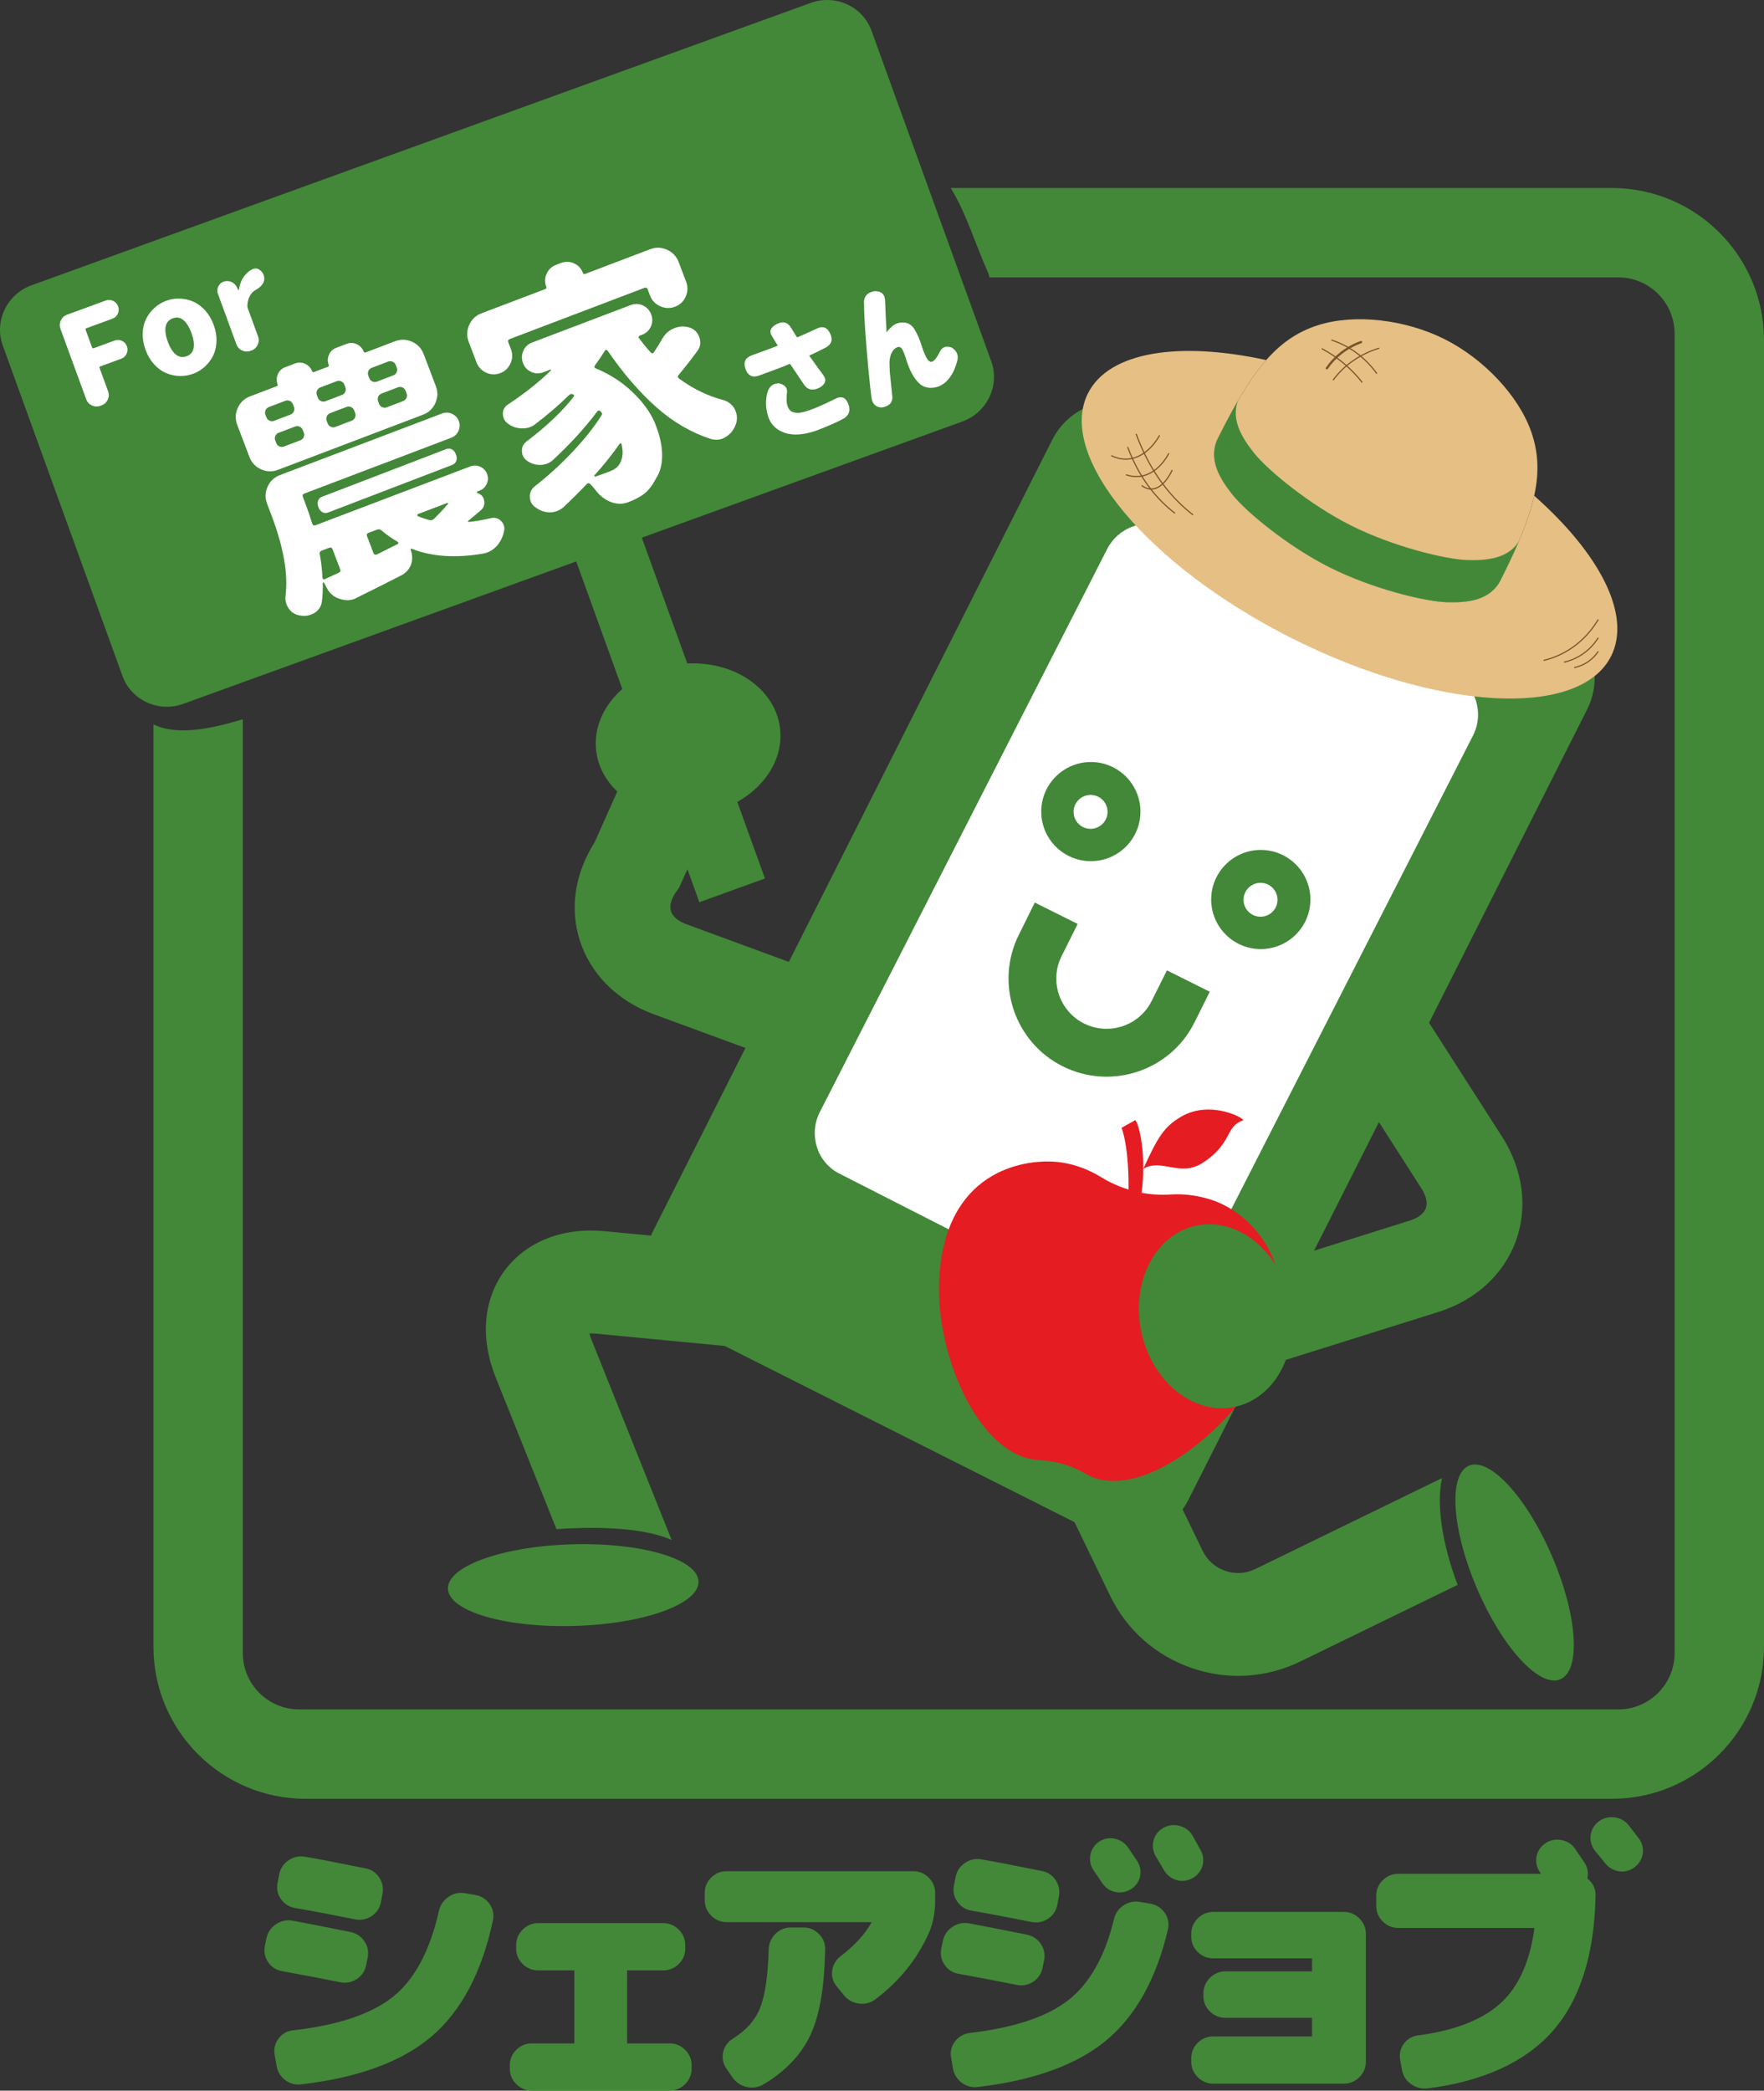 <?xml version="1.0" encoding="UTF-8"?>
<svg id="_レイヤー_2" data-name="レイヤー_2" xmlns="http://www.w3.org/2000/svg" width="387.066" height="458.677" xmlns:xlink="http://www.w3.org/1999/xlink" viewBox="0 0 387.066 458.677">
  <rect x="0" y="0" width="387.066" height="458.677" fill="#333333" stroke="none"/>
  <defs>
    <style>
      .cls-1, .cls-2, .cls-3, .cls-4, .cls-5, .cls-6 {
        fill: none;
      }

      .cls-7 {
        fill: #e5bf84;
      }

      .cls-2, .cls-3, .cls-5 {
        stroke-linecap: round;
      }

      .cls-2, .cls-3, .cls-5, .cls-6 {
        stroke: #755427;
      }

      .cls-2, .cls-3, .cls-6 {
        stroke-miterlimit: 10;
      }

      .cls-2, .cls-5, .cls-6 {
        stroke-width: .25px;
      }

      .cls-8 {
        clip-path: url(#clippath-17);
      }

      .cls-9 {
        clip-path: url(#clippath-19);
      }

      .cls-10 {
        clip-path: url(#clippath-11);
      }

      .cls-11 {
        clip-path: url(#clippath-16);
      }

      .cls-12 {
        clip-path: url(#clippath-18);
      }

      .cls-13 {
        clip-path: url(#clippath-10);
      }

      .cls-14 {
        clip-path: url(#clippath-15);
      }

      .cls-15 {
        clip-path: url(#clippath-13);
      }

      .cls-16 {
        clip-path: url(#clippath-14);
      }

      .cls-17 {
        clip-path: url(#clippath-12);
      }

      .cls-18 {
        clip-path: url(#clippath-20);
      }

      .cls-19 {
        clip-path: url(#clippath-21);
      }

      .cls-20 {
        clip-path: url(#clippath-22);
      }

      .cls-21 {
        clip-path: url(#clippath-23);
      }

      .cls-22 {
        clip-path: url(#clippath-24);
      }

      .cls-23 {
        clip-path: url(#clippath-25);
      }

      .cls-3 {
        stroke-width: .5px;
      }

      .cls-24 {
        clip-path: url(#clippath-1);
      }

      .cls-25 {
        clip-path: url(#clippath-3);
      }

      .cls-26 {
        clip-path: url(#clippath-4);
      }

      .cls-27 {
        clip-path: url(#clippath-2);
      }

      .cls-28 {
        clip-path: url(#clippath-7);
      }

      .cls-29 {
        clip-path: url(#clippath-6);
      }

      .cls-30 {
        clip-path: url(#clippath-9);
      }

      .cls-31 {
        clip-path: url(#clippath-8);
      }

      .cls-32 {
        clip-path: url(#clippath-5);
      }

      .cls-33 {
        fill: #fff;
      }

      .cls-4 {
        clip-rule: evenodd;
      }

      .cls-34 {
        fill: #e51c22;
      }

      .cls-5 {
        stroke-linejoin: round;
      }

      .cls-35 {
        fill: #428838;
      }

      .cls-36 {
        clip-path: url(#clippath);
      }
    </style>
    <clipPath id="clippath">
      <path class="cls-4" d="M316.422,324.276l-41.009,19.973c-2.064.991-4.39,1.132-6.575.384-2.185-.768-3.925-2.305-4.936-4.366l-13.151-27.169-20.312,9.825,13.15,27.169c3.621,7.5,9.974,13.12,17.864,15.849,7.89,2.729,16.367,2.224,23.853-1.415l34.535-16.819c-3.439-9.077-4.694-17.81-3.419-23.429Z"/>
    </clipPath>
    <clipPath id="clippath-1">
      <rect class="cls-1" x="3.078" y="-14.186" width="347.98" height="384.088"/>
    </clipPath>
    <clipPath id="clippath-2">
      <path class="cls-4" d="M291.417,228.78l20.474,31.94c1.052,1.637,1.396,3.194.971,4.366-.425,1.172-1.679,2.123-3.541,2.709l-39.249,12.331,6.312,20.033,39.249-12.331c8.133-2.547,14.324-8.228,16.994-15.586,2.67-7.338,1.558-15.687-3.035-22.863l-20.474-31.94-17.702,11.341Z"/>
    </clipPath>
    <clipPath id="clippath-3">
      <rect class="cls-1" x="3.078" y="-14.186" width="347.98" height="384.088"/>
    </clipPath>
    <clipPath id="clippath-4">
      <path class="cls-4" d="M130.455,184.832c-2.812,4.468-4.35,9.36-4.35,14.231,0,2.385.344,4.751,1.052,7.055,2.306,7.459,8.234,13.443,16.226,16.374l35.628,13.099,7.263-19.71-35.628-13.099c-1.841-.667-3.055-1.698-3.419-2.891-.364-1.193.061-2.729,1.194-4.306l.607-.849,9.569-21.347-19.179-8.571s-8.639,19.245-8.963,20.013Z"/>
    </clipPath>
    <clipPath id="clippath-5">
      <rect class="cls-1" x="3.078" y="-14.186" width="347.98" height="384.088"/>
    </clipPath>
    <clipPath id="clippath-6">
      <path class="cls-4" d="M171.141,159.604c1.214,9.117-6.838,17.688-17.965,19.164-11.127,1.476-21.122-4.73-22.335-13.847-1.214-9.117,6.838-17.708,17.965-19.164,11.127-1.476,21.122,4.73,22.335,13.847Z"/>
    </clipPath>
    <clipPath id="clippath-7">
      <rect class="cls-1" x="3.078" y="-14.186" width="347.98" height="384.088"/>
    </clipPath>
    <clipPath id="clippath-8">
      <path class="cls-4" d="M153.276,346.978c.142,4.953-12.058,9.319-27.231,9.744-15.174.445-27.596-3.234-27.757-8.167-.142-4.953,12.058-9.319,27.232-9.744,15.194-.445,27.616,3.214,27.757,8.167Z"/>
    </clipPath>
    <clipPath id="clippath-9">
      <rect class="cls-1" x="3.078" y="-14.186" width="347.98" height="384.088"/>
    </clipPath>
    <clipPath id="clippath-10">
      <path class="cls-4" d="M342.379,368.426c-4.552,1.941-12.746-6.954-18.289-19.912-5.543-12.938-6.333-25.006-1.78-26.947,4.552-1.941,12.746,6.974,18.269,19.912,5.564,12.938,6.353,25.006,1.801,26.947Z"/>
    </clipPath>
    <clipPath id="clippath-11">
      <rect class="cls-1" x="3.078" y="-14.186" width="347.98" height="384.088"/>
    </clipPath>
    <clipPath id="clippath-12">
      <path class="cls-4" d="M130.597,292.579l31.338,2.992,2.145-22.459-31.338-2.992c-9.226-.889-17.217,2.244-21.951,8.551-4.734,6.327-5.483,14.878-2.043,23.47l13.353,33.335c6.252-.425,18.188-.748,25.168,2.345l.081-.02-17.622-44.029c-.202-.485-.303-.869-.384-1.213.324-.02.708-.02,1.254.02Z"/>
    </clipPath>
    <clipPath id="clippath-13">
      <rect class="cls-1" x="3.078" y="-14.186" width="347.98" height="384.088"/>
    </clipPath>
    <clipPath id="clippath-14">
      <path class="cls-4" d="M260.766,329.047c-3.864,7.682-13.312,10.795-21,6.914l-89.463-45.06c-7.688-3.861-10.783-13.302-6.919-20.983l87.481-173.385c3.864-7.682,13.312-10.795,21-6.914l89.463,45.06c7.668,3.861,10.783,13.302,6.919,20.983l-87.481,173.385Z"/>
    </clipPath>
    <clipPath id="clippath-15">
      <rect class="cls-1" x="3.078" y="-14.186" width="347.98" height="384.088"/>
    </clipPath>
    <clipPath id="clippath-16">
      <path class="cls-4" d="M260.179,284.877c-2.529,4.953-8.558,6.994-13.393,4.508l-62.677-31.94c-4.835-2.466-6.737-8.531-4.208-13.483l63.021-123.474c2.529-4.953,8.558-6.994,13.393-4.508l62.677,31.94c4.835,2.466,6.737,8.531,4.208,13.484l-63.021,123.474Z"/>
    </clipPath>
    <clipPath id="clippath-17">
      <rect class="cls-1" x="3.078" y="-14.186" width="347.98" height="384.088"/>
    </clipPath>
    <clipPath id="clippath-18">
      <path class="cls-4" d="M223.56,205.088c-5.301,10.613-.971,23.571,9.65,28.867,10.622,5.296,23.59.991,28.891-9.643l3.358-6.732-9.408-4.69-3.358,6.732c-2.711,5.438-9.367,7.641-14.809,4.933-5.442-2.709-7.668-9.36-4.936-14.797l3.52-7.055-9.408-4.69-3.5,7.075Z"/>
    </clipPath>
    <clipPath id="clippath-19">
      <rect class="cls-1" x="3.078" y="-14.186" width="347.98" height="384.088"/>
    </clipPath>
    <clipPath id="clippath-20">
      <path class="cls-1" d="M239.3,181.84c-2.064,0-3.723-1.658-3.723-3.72s1.679-3.72,3.723-3.72c2.064,0,3.723,1.678,3.723,3.72s-1.679,3.72-3.723,3.72ZM239.361,167.184c-6.009,0-10.885,4.872-10.885,10.876s4.876,10.876,10.885,10.876,10.885-4.872,10.885-10.876c-.02-6.024-4.876-10.876-10.885-10.876Z"/>
    </clipPath>
    <clipPath id="clippath-21">
      <rect class="cls-1" x="3.078" y="-14.186" width="347.98" height="384.088"/>
    </clipPath>
    <clipPath id="clippath-22">
      <path class="cls-1" d="M276.587,201.125c-2.064,0-3.722-1.678-3.722-3.72,0-2.062,1.679-3.72,3.722-3.72,2.064,0,3.723,1.658,3.723,3.72.02,2.042-1.659,3.72-3.723,3.72ZM276.648,186.469c-6.009,0-10.885,4.872-10.885,10.876s4.876,10.876,10.885,10.876,10.885-4.872,10.885-10.876-4.876-10.876-10.885-10.876Z"/>
    </clipPath>
    <clipPath id="clippath-23">
      <rect class="cls-1" x="3.078" y="-14.186" width="347.98" height="384.088"/>
    </clipPath>
    <clipPath id="clippath-24">
      <path class="cls-4" d="M271.023,308.639c-8.987,1.955-18.188-5.369-20.569-16.338-2.381-10.969,2.987-21.438,11.974-23.393,8.987-1.955,18.208,5.367,20.569,16.338,2.381,10.969-2.987,21.438-11.974,23.393Z"/>
    </clipPath>
    <clipPath id="clippath-25">
      <rect class="cls-1" x="61.271" y="142.049" width="384.088" height="347.98" transform="translate(-24.999 21.776) rotate(-4.691)"/>
    </clipPath>
  </defs>
  <g id="_レイヤー_1-2" data-name="レイヤー_1">
    <g>
      <g class="cls-36">
        <g class="cls-24">
          <rect class="cls-35" x="218.44" y="301.094" width="113.401" height="78.582"/>
        </g>
      </g>
      <g class="cls-27">
        <g class="cls-25">
          <rect class="cls-35" x="258.073" y="205.436" width="87.982" height="106.726"/>
        </g>
      </g>
      <g class="cls-26">
        <g class="cls-32">
          <rect class="cls-35" x="114.106" y="152.816" width="84.167" height="94.779"/>
        </g>
      </g>
      <g class="cls-29">
        <g class="cls-28">
          <rect class="cls-35" x="118.719" y="133.536" width="64.542" height="57.451"/>
        </g>
      </g>
      <g class="cls-31">
        <g class="cls-30">
          <rect class="cls-35" x="86.287" y="326.771" width="78.99" height="41.989"/>
        </g>
      </g>
      <g class="cls-13">
        <g class="cls-10">
          <rect class="cls-35" x="307.354" y="309.299" width="49.98" height="71.395"/>
        </g>
      </g>
      <g class="cls-17">
        <g class="cls-15">
          <rect class="cls-35" x="94.615" y="257.968" width="81.464" height="91.855"/>
        </g>
      </g>
      <g class="cls-16">
        <g class="cls-14">
          <rect class="cls-35" x="129.72" y="75.945" width="232.186" height="273.69"/>
        </g>
      </g>
      <g class="cls-11">
        <g class="cls-8">
          <rect class="cls-33" x="166.781" y="102.916" width="169.538" height="199.531"/>
        </g>
      </g>
      <g class="cls-12">
        <g class="cls-9">
          <rect class="cls-35" x="209.298" y="186.01" width="68.161" height="62.213"/>
        </g>
      </g>
      <g class="cls-18">
        <g class="cls-19">
          <rect class="cls-35" x="216.477" y="155.181" width="45.768" height="45.757"/>
        </g>
      </g>
      <g class="cls-20">
        <g class="cls-21">
          <rect class="cls-35" x="253.764" y="174.467" width="45.768" height="45.757"/>
        </g>
      </g>
      <g>
        <path class="cls-34" d="M265.135,263.019c-3.164-.911-5.924-1.113-8.279-.954-2.138.145-4.279.007-6.372-.384,1.096-7.958-.443-14.86-1.362-15.945-1.926,1.082-1.095.616-3.021,1.697,1.016,2.725,1.618,8.074,1.522,13.542-2.116-.651-4.153-1.567-6.049-2.734-2.779-1.712-6.324-3.12-10.333-3.378-6.923-.445-23.752,2.144-25.14,25.422-.954,15.99,7.71,36.707,19.447,39.664.799.201,1.643.324,2.482.382,3.793.261,6.654,1.029,9.972,2.87,1.072.595,1.422.894,3.162,1.332,12.078,3.042,30.168-12.606,36.503-25.558,9.21-18.831-1.735-32.847-12.532-35.956Z"/>
        <path class="cls-34" d="M263.91,255.102c6.59-4.251,4.864-7.973,8.853-9.306.682-.229-7.088-4.696-13.704-.741-3.714,2.219-5.091,4.592-8.199,11.381,4.055-2.423,7.99,1.931,13.049-1.333Z"/>
      </g>
      <g class="cls-22">
        <g class="cls-23">
          <rect class="cls-35" x="238" y="256.502" width="57.451" height="64.542" transform="translate(-22.724 22.782) rotate(-4.691)"/>
        </g>
      </g>
      <g>
        <g>
          <path class="cls-35" d="M346.867,411.687c-.166.803-.605,1.447-1.32,1.934s-1.483.648-2.304.486c-.822-.162-1.495-.598-2.02-1.309-.437-.644-1.133-1.603-2.084-2.879-.487-.715-.659-1.481-.515-2.301.143-.818.571-1.472,1.287-1.959.714-.485,1.512-.652,2.391-.497s1.559.571,2.041,1.247c.242.358.595.877,1.058,1.555.462.679.79,1.162.985,1.447.486.716.646,1.474.482,2.276Z"/>
          <path class="cls-35" d="M343.841,415.666c-.294,0-.591-.029-.89-.088-1.198-.237-2.186-.873-2.937-1.89-.449-.659-1.118-1.583-2.08-2.874-.739-1.083-1-2.26-.79-3.457.212-1.212.876-2.229,1.921-2.939,1.033-.702,2.242-.956,3.495-.734,1.258.221,2.296.862,3.002,1.853l2.06,3.027c.711,1.048.957,2.23.713,3.423v.003c-.244,1.177-.917,2.17-1.946,2.87-.784.533-1.651.805-2.549.805ZM341.676,406.605c-.336,0-.63.096-.923.294-.378.257-.579.559-.652.977-.077.436.009.804.276,1.197.952,1.274,1.646,2.234,2.086,2.882.267.359.618.59,1.07.68.426.084.787.006,1.169-.254.393-.268.608-.575.695-.997.082-.403.003-.752-.254-1.131l-2.043-3.003c-.233-.327-.566-.524-1.06-.611-.127-.022-.248-.034-.364-.034Z"/>
        </g>
        <g>
          <g>
            <path class="cls-35" d="M62.149,430.978c-.89-.154-1.586-.609-2.088-1.363-.503-.754-.658-1.575-.464-2.465l.348-1.624c.193-.89.677-1.596,1.45-2.117.773-.522,1.604-.705,2.494-.551,3.364.618,7.617,1.449,12.76,2.493.889.194,1.585.667,2.088,1.422.502.754.657,1.575.464,2.465l-.348,1.682c-.194.89-.677,1.576-1.45,2.06s-1.604.629-2.494.435c-4.021-.812-8.274-1.624-12.76-2.436ZM106.693,421.002c-2.358,11.098-6.699,19.324-13.021,24.679-6.322,5.356-15.573,8.729-27.753,10.121-.929.116-1.75-.106-2.466-.667s-1.15-1.305-1.305-2.232l-.406-2.378c-.154-.851.038-1.644.58-2.378.541-.734,1.256-1.141,2.146-1.219,10.285-1.16,17.902-3.76,22.852-7.801,4.949-4.04,8.43-10.546,10.44-19.517.192-.89.676-1.614,1.45-2.176.772-.56,1.604-.763,2.493-.608l2.379.406c.889.154,1.595.608,2.116,1.362.522.754.687,1.558.493,2.407ZM79.897,411.374c.889.155,1.585.619,2.088,1.392.502.774.657,1.605.464,2.494l-.348,1.798c-.155.891-.629,1.586-1.421,2.089-.793.503-1.634.657-2.523.464-5.182-1.044-9.59-1.875-13.224-2.494-.851-.154-1.537-.6-2.059-1.334-.522-.734-.688-1.546-.493-2.437l.348-1.798c.154-.889.618-1.604,1.392-2.146.773-.541,1.604-.734,2.494-.58,2.553.426,6.979,1.275,13.282,2.552Z"/>
            <path class="cls-35" d="M65.458,457.332c-1.066,0-2.072-.346-2.928-1.016-1.017-.796-1.643-1.862-1.859-3.167l-.405-2.372c-.225-1.238.069-2.46.852-3.521.793-1.077,1.908-1.707,3.223-1.822,9.91-1.119,17.335-3.632,22.034-7.469,4.66-3.804,8-10.089,9.925-18.683.27-1.246.955-2.28,2.034-3.062,1.093-.792,2.348-1.093,3.63-.872l2.375.406c1.282.223,2.352.91,3.097,1.987.756,1.091,1.007,2.33.725,3.583-2.419,11.373-6.966,19.953-13.516,25.501-6.522,5.526-16.129,9.047-28.552,10.467-.213.027-.424.04-.633.04ZM101.136,418.276c-.364,0-.695.12-1.044.373-.475.345-.75.751-.864,1.278-2.079,9.276-5.765,16.123-10.958,20.362-5.152,4.207-13.103,6.941-23.632,8.129-.5.044-.819.228-1.107.618-.296.401-.392.777-.312,1.221l.409,2.393c.094.563.332.976.751,1.304.403.316.823.426,1.355.36,11.839-1.353,20.908-4.642,26.969-9.777,6.033-5.11,10.247-13.133,12.523-23.846l.005-.021c.099-.437.018-.813-.264-1.22-.294-.426-.646-.653-1.14-.739l-2.375-.406c-.109-.019-.214-.028-.317-.028ZM75.65,434.995c-.351,0-.705-.039-1.061-.116-3.956-.799-8.237-1.616-12.702-2.424-1.286-.225-2.349-.919-3.074-2.009-.725-1.086-.96-2.337-.681-3.617l.346-1.618c.278-1.281.978-2.305,2.079-3.047,1.1-.743,2.307-1.007,3.589-.785,3.369.619,7.671,1.459,12.802,2.501,1.301.285,2.315.976,3.038,2.061.724,1.087.959,2.337.681,3.615l-.345,1.667c-.282,1.294-1.016,2.335-2.124,3.028-.789.493-1.656.744-2.549.744ZM63.292,424.304c-.365,0-.709.113-1.056.348-.452.305-.713.683-.824,1.192l-.347,1.62c-.109.498-.033.902.245,1.318.275.413.613.634,1.096.718l.011.002c4.487.812,8.79,1.633,12.79,2.441.531.114.957.042,1.402-.236.431-.269.671-.611.78-1.108l.344-1.665c.11-.507.034-.913-.244-1.33-.288-.433-.646-.676-1.16-.788-5.091-1.033-9.375-1.87-12.71-2.483-.111-.019-.22-.029-.327-.029ZM78.879,421.189c-.344,0-.692-.038-1.04-.113-5.108-1.029-9.542-1.865-13.157-2.481-1.244-.226-2.286-.896-3.03-1.944-.764-1.074-1.019-2.328-.735-3.625l.34-1.763c.216-1.246.911-2.323,2.003-3.089,1.091-.764,2.341-1.051,3.611-.83,2.569.429,7.049,1.289,13.306,2.556,1.283.23,2.343.938,3.065,2.047.717,1.106.949,2.361.673,3.631l-.341,1.764c-.222,1.273-.946,2.344-2.089,3.07-.812.515-1.698.777-2.606.777ZM66.03,410.271c-.368,0-.701.116-1.049.36-.448.314-.688.676-.773,1.173l-.353,1.826c-.111.509-.034.894.243,1.282.297.419.638.643,1.104.728,3.628.618,8.092,1.46,13.252,2.5.527.113.96.033,1.424-.26.434-.276.664-.609.747-1.08l.353-1.825c.115-.533.036-.952-.25-1.394-.274-.42-.609-.646-1.087-.73l-.04-.007c-6.232-1.262-10.684-2.118-13.231-2.542-.117-.02-.229-.03-.339-.03Z"/>
          </g>
          <g>
            <path class="cls-35" d="M116.674,457.177c-.891,0-1.663-.329-2.32-.985-.658-.657-.986-1.431-.986-2.32v-.812c0-.889.328-1.652.986-2.291.657-.638,1.43-.956,2.32-.956h10.382c.309,0,.464-.175.464-.522v-17.98c0-.348-.155-.521-.464-.521h-8.99c-.89,0-1.663-.319-2.32-.957s-.985-1.401-.985-2.291v-.812c0-.89.328-1.662.985-2.32.657-.657,1.431-.986,2.32-.986h27.492c.889,0,1.662.329,2.32.986.656.658.985,1.431.985,2.32v.812c0,.89-.329,1.653-.985,2.291-.658.638-1.432.957-2.32.957h-8.932c-.349,0-.522.174-.522.521v17.98c0,.348.174.522.522.522h10.323c.89,0,1.662.318,2.32.956.657.639.986,1.402.986,2.291v.812c0,.89-.329,1.663-.986,2.32-.658.656-1.431.985-2.32.985h-30.275Z"/>
            <path class="cls-35" d="M146.949,458.677h-30.275c-1.278,0-2.447-.492-3.38-1.424-.933-.932-1.426-2.101-1.426-3.382v-.812c0-1.288.499-2.452,1.442-3.368.943-.915,2.075-1.379,3.365-1.379h9.346v-16.024h-7.954c-1.271,0-2.434-.478-3.365-1.38-.943-.915-1.441-2.079-1.441-3.368v-.812c0-1.278.492-2.447,1.424-3.38.934-.933,2.103-1.426,3.382-1.426h27.492c1.278,0,2.447.493,3.38,1.425.933.936,1.425,2.105,1.425,3.382v.812c0,1.287-.498,2.451-1.44,3.367-.933.904-2.097,1.381-3.366,1.381h-7.954v16.024h9.346c1.288,0,2.42.464,3.364,1.379.944.917,1.442,2.082,1.442,3.368v.812c0,1.279-.493,2.448-1.426,3.381-.935.933-2.104,1.425-3.381,1.425ZM116.674,451.312c-.503,0-.896.164-1.276.533-.367.356-.531.73-.531,1.214v.812c0,.494.168.882.546,1.259.378.378.767.547,1.26.547h30.275c.492,0,.881-.169,1.261-.547.377-.377.545-.766.545-1.258v-.812c0-.483-.164-.858-.532-1.215-.379-.367-.773-.532-1.275-.532h-10.323c-1.172,0-2.022-.851-2.022-2.022v-17.98c0-1.171.851-2.021,2.022-2.021h8.932c.495,0,.9-.17,1.276-.534.366-.355.529-.73.529-1.214v-.812c0-.492-.169-.881-.547-1.261-.377-.376-.766-.545-1.258-.545h-27.492c-.493,0-.881.168-1.26.547-.377.378-.546.767-.546,1.26v.812c0,.484.164.859.53,1.214.38.369.774.534,1.276.534h8.99c1.138,0,1.964.85,1.964,2.021v17.98c0,1.172-.826,2.022-1.964,2.022h-10.382Z"/>
          </g>
          <g>
            <path class="cls-35" d="M159.439,420.204c-.89,0-1.663-.328-2.32-.986-.657-.657-.985-1.43-.985-2.319v-1.624c0-.89.328-1.653.985-2.291.657-.639,1.431-.957,2.32-.957h40.948c.889,0,1.662.318,2.32.957.656.638.985,1.401.985,2.291v1.624c0,2.436-.387,4.562-1.16,6.38-2.475,5.646-6.283,10.382-11.426,14.21-.773.542-1.624.734-2.552.58s-1.683-.6-2.262-1.334l-1.566-1.914c-.542-.657-.754-1.421-.638-2.291.115-.87.521-1.575,1.218-2.117,3.982-3.016,6.688-6.264,8.12-9.744.154-.309.058-.464-.29-.464h-33.698ZM173.476,424.379h2.842c.89,0,1.662.329,2.32.986.657.658.966,1.431.928,2.32-.155,7.966-1.18,13.997-3.074,18.096s-5.162,7.521-9.802,10.266c-.812.464-1.673.58-2.581.349-.909-.232-1.634-.735-2.175-1.509l-1.392-2.029c-.465-.734-.591-1.527-.378-2.378s.705-1.509,1.479-1.973c3.132-1.933,5.297-4.379,6.496-7.337,1.198-2.958,1.875-7.453,2.03-13.484.038-.89.377-1.662,1.015-2.32.638-.657,1.401-.986,2.291-.986Z"/>
            <path class="cls-35" d="M164.988,458.009c-.414,0-.832-.053-1.25-.16-1.263-.323-2.283-1.03-3.033-2.103l-1.4-2.041c-.711-1.122-.907-2.348-.596-3.59.308-1.23,1.056-2.232,2.164-2.895,2.822-1.742,4.805-3.971,5.877-6.614,1.125-2.776,1.771-7.137,1.921-12.959.055-1.288.538-2.398,1.437-3.326.916-.944,2.08-1.442,3.368-1.442h2.842c1.278,0,2.447.493,3.38,1.425.95.952,1.422,2.143,1.366,3.446-.16,8.217-1.21,14.333-3.211,18.661-2.016,4.36-5.515,8.037-10.4,10.927-.781.446-1.615.671-2.465.671ZM173.476,425.879c-.484,0-.858.164-1.214.531-.382.394-.57.82-.593,1.34-.161,6.246-.86,10.828-2.139,13.983-1.316,3.248-3.705,5.956-7.099,8.05-.45.27-.695.594-.812,1.061-.113.451-.054.825.19,1.211l1.361,1.983c.328.469.747.76,1.309.904.529.136.994.072,1.465-.198,4.332-2.563,7.429-5.795,9.184-9.593,1.798-3.889,2.786-9.775,2.937-17.496.021-.502-.13-.871-.49-1.231-.378-.377-.767-.546-1.259-.546h-2.842ZM189.17,439.62c-.282,0-.569-.024-.86-.073-1.304-.217-2.378-.851-3.193-1.885l-1.549-1.893c-.8-.97-1.135-2.161-.964-3.44.166-1.25.782-2.323,1.783-3.102,3.13-2.371,5.436-4.893,6.883-7.524h-31.83c-1.281,0-2.45-.493-3.382-1.426-.931-.932-1.424-2.1-1.424-3.379v-1.624c0-1.289.498-2.453,1.441-3.368.942-.916,2.075-1.38,3.365-1.38h40.948c1.289,0,2.421.464,3.365,1.38.943.917,1.441,2.081,1.441,3.368v1.624c0,2.627-.431,4.972-1.28,6.967-2.575,5.875-6.58,10.858-11.911,14.826-.887.623-1.832.929-2.833.929ZM194.798,421.279c-1.533,3.701-4.421,7.175-8.584,10.328-.372.29-.573.638-.637,1.118-.061.457.034.808.308,1.14l1.57,1.918c.365.462.788.711,1.347.805.537.089.997-.015,1.445-.329,4.873-3.628,8.556-8.207,10.913-13.583.684-1.607,1.034-3.556,1.034-5.778v-1.624c0-.484-.164-.858-.531-1.215-.379-.368-.773-.533-1.275-.533h-40.948c-.502,0-.896.165-1.275.533-.367.356-.531.731-.531,1.215v1.624c0,.493.168.881.546,1.259.378.378.766.547,1.26.547h33.698c.955,0,1.418.519,1.61.828.187.302.436.925.05,1.748Z"/>
          </g>
          <g>
            <path class="cls-35" d="M210.569,431.557c-.89-.153-1.586-.608-2.088-1.362-.503-.754-.658-1.575-.464-2.465l.348-1.624c.193-.89.677-1.596,1.45-2.117.773-.522,1.604-.705,2.494-.551,3.364.618,7.617,1.449,12.76,2.493.89.194,1.585.667,2.088,1.422.502.754.657,1.575.464,2.465l-.348,1.682c-.194.89-.677,1.576-1.45,2.059-.773.484-1.604.629-2.494.436-4.021-.812-8.274-1.624-12.76-2.437ZM252.214,419.146c.889.154,1.595.608,2.116,1.362.522.754.687,1.558.493,2.407-2.475,10.595-6.844,18.473-13.107,23.635-6.265,5.162-15.37,8.439-27.318,9.831-.928.116-1.76-.106-2.494-.667s-1.18-1.305-1.334-2.232l-.406-2.378c-.154-.851.049-1.634.609-2.35.561-.715,1.285-1.131,2.175-1.247,10.054-1.16,17.545-3.683,22.476-7.568,4.93-3.887,8.419-10.063,10.469-18.531.193-.89.676-1.595,1.45-2.117.772-.522,1.604-.705,2.494-.551l2.378.406ZM228.317,411.954c.89.155,1.585.619,2.088,1.392.502.774.657,1.605.464,2.494l-.348,1.798c-.155.891-.629,1.586-1.421,2.088-.793.504-1.634.658-2.523.465-5.182-1.044-9.59-1.875-13.224-2.494-.851-.154-1.537-.6-2.059-1.334-.522-.734-.688-1.546-.493-2.437l.348-1.798c.154-.889.618-1.604,1.393-2.146.772-.541,1.604-.734,2.493-.58,2.553.426,6.979,1.275,13.282,2.552ZM247.316,413.231c-.692.426-1.447.558-2.261.394-.816-.163-1.456-.588-1.92-1.276-.231-.325-.555-.804-.976-1.439-.42-.634-.746-1.115-.975-1.439-.465-.688-.616-1.439-.453-2.255.163-.815.588-1.455,1.276-1.92.726-.469,1.499-.612,2.316-.431.817.183,1.48.635,1.988,1.357.229.325.555.805.975,1.439.421.635.745,1.114.976,1.439.468.727.61,1.489.427,2.286-.185.799-.642,1.413-1.373,1.844ZM262.407,408.955c-.239.784-.737,1.385-1.494,1.803s-1.537.508-2.34.27c-.803-.238-1.434-.734-1.89-1.49-.376-.681-.98-1.701-1.809-3.06-.419-.757-.519-1.536-.299-2.338.218-.802.705-1.413,1.463-1.831.756-.417,1.565-.509,2.426-.274s1.499.712,1.917,1.43c.208.378.511.928.909,1.647.397.719.679,1.23.847,1.532.417.758.507,1.527.269,2.311Z"/>
            <path class="cls-35" d="M213.935,457.911c-1.064,0-2.073-.341-2.942-1.004-1.045-.798-1.686-1.867-1.903-3.179l-.405-2.372c-.228-1.253.085-2.478.907-3.527.799-1.018,1.892-1.644,3.162-1.81,9.749-1.125,17.056-3.566,21.742-7.259,4.636-3.655,7.98-9.612,9.939-17.706.27-1.241.968-2.265,2.069-3.008,1.098-.743,2.306-1.008,3.589-.785l2.379.406c1.278.222,2.347.909,3.093,1.987.758,1.094,1.008,2.337.722,3.594-2.541,10.881-7.122,19.107-13.616,24.459-6.462,5.325-15.917,8.744-28.099,10.163-.213.027-.426.04-.636.04ZM249.238,420.188c-.371,0-.712.113-1.056.346-.453.305-.714.684-.825,1.193-2.129,8.797-5.829,15.31-11.006,19.391-5.129,4.042-12.945,6.694-23.232,7.881-.479.062-.846.274-1.167.683-.297.38-.392.726-.313,1.156l.409,2.393c.092.556.335.964.766,1.292.418.32.862.435,1.397.371,11.613-1.353,20.542-4.548,26.551-9.5,5.975-4.924,10.214-12.601,12.601-22.818.097-.429.016-.805-.266-1.211-.294-.425-.645-.653-1.138-.739l-2.375-.406c-.118-.021-.233-.031-.345-.031ZM224.088,435.578c-.353,0-.712-.04-1.077-.119-3.942-.796-8.223-1.614-12.703-2.425-1.286-.223-2.349-.917-3.075-2.008-.725-1.086-.96-2.337-.681-3.617l.346-1.618c.278-1.281.978-2.305,2.079-3.047,1.1-.743,2.307-1.007,3.589-.785,3.369.619,7.671,1.459,12.802,2.501,1.3.284,2.315.976,3.038,2.061.724,1.087.959,2.337.681,3.615l-.345,1.667c-.283,1.295-1.016,2.336-2.125,3.028-.794.497-1.642.747-2.529.747ZM211.712,424.884c-.365,0-.709.113-1.056.348-.452.305-.713.683-.824,1.192l-.347,1.62c-.109.498-.033.902.245,1.318.274.413.612.633,1.095.717l.013.002c4.502.815,8.805,1.637,12.789,2.442.532.115.958.041,1.401-.237.433-.27.673-.61.781-1.107l.344-1.665c.11-.507.034-.913-.244-1.33-.288-.433-.646-.676-1.16-.788-5.091-1.033-9.375-1.87-12.71-2.483-.111-.019-.22-.029-.327-.029ZM227.298,421.769c-.344,0-.691-.038-1.04-.113-5.108-1.029-9.542-1.865-13.157-2.481-1.244-.226-2.286-.896-3.03-1.944-.764-1.074-1.019-2.328-.735-3.625l.34-1.763c.216-1.246.911-2.324,2.005-3.09,1.088-.763,2.338-1.052,3.609-.829,2.569.429,7.049,1.289,13.305,2.556,1.283.229,2.343.937,3.065,2.047.717,1.106.949,2.361.673,3.631l-.341,1.764c-.222,1.274-.946,2.345-2.09,3.07-.81.515-1.696.777-2.605.777ZM214.45,410.851c-.368,0-.7.116-1.047.359-.45.315-.689.677-.775,1.174l-.353,1.826c-.111.509-.034.894.243,1.282.297.419.638.643,1.104.728,3.628.618,8.092,1.46,13.252,2.5.527.112.96.032,1.422-.261.436-.276.666-.608.748-1.08l.353-1.825c.115-.533.036-.952-.25-1.394-.274-.42-.609-.646-1.087-.73l-.04-.007c-6.232-1.262-10.684-2.118-13.231-2.542-.117-.02-.229-.03-.339-.03ZM245.71,415.192c-.314,0-.632-.032-.951-.096-1.193-.238-2.186-.898-2.867-1.908-.216-.303-.549-.796-.982-1.448-.409-.619-.726-1.086-.949-1.402-.705-1.043-.94-2.215-.699-3.417.239-1.194.898-2.187,1.907-2.868,1.082-.701,2.277-.921,3.48-.653,1.193.267,2.164.926,2.89,1.958.233.33.568.824.999,1.474.409.617.724,1.083.948,1.398.722,1.117.938,2.305.666,3.492-.276,1.19-.988,2.155-2.06,2.792-.732.448-1.542.677-2.381.677ZM243.65,406.289c-.284,0-.55.087-.829.267-.335.227-.534.526-.62.955-.084.42-.015.766.225,1.121.217.306.552.8.983,1.451.408.615.722,1.081.947,1.397.264.391.563.589.991.674.447.091.811.028,1.182-.2l.024-.015c.38-.224.581-.49.674-.89.092-.399.022-.75-.226-1.136-.2-.278-.533-.771-.965-1.423-.409-.617-.726-1.085-.95-1.401-.293-.417-.64-.658-1.091-.759-.119-.026-.233-.04-.345-.04ZM259.433,412.656c-.427,0-.857-.062-1.285-.189-1.171-.347-2.096-1.072-2.749-2.154-.385-.697-.966-1.679-1.805-3.053-.636-1.145-.787-2.342-.466-3.515.323-1.188,1.079-2.139,2.185-2.75,1.091-.602,2.318-.743,3.546-.407,1.232.336,2.206,1.071,2.818,2.123l1.771,3.205c.611,1.11.747,2.31.393,3.475v.002c-.352,1.15-1.113,2.077-2.204,2.679-.703.389-1.45.585-2.206.585ZM257.554,403.407c-.274,0-.529.071-.791.215-.401.221-.629.502-.741.912-.117.427-.066.802.164,1.217.83,1.358,1.433,2.377,1.811,3.062.232.383.56.646,1.002.776.418.124.785.079,1.188-.145.417-.23.658-.516.784-.928.119-.394.073-.748-.148-1.15l-1.756-3.18c-.202-.347-.515-.574-.998-.706-.182-.049-.352-.075-.515-.075Z"/>
          </g>
          <g>
            <path class="cls-35" d="M266.195,455.641c-.89,0-1.663-.328-2.319-.985-.658-.657-.986-1.431-.986-2.32v-.812c0-.89.328-1.653.986-2.291.656-.639,1.43-.957,2.319-.957h22.736c.309,0,.464-.175.464-.522v-6.032c0-.348-.155-.521-.464-.521h-20.068c-.89,0-1.663-.319-2.319-.957-.658-.638-.986-1.401-.986-2.291v-.638c0-.89.328-1.662.986-2.32.656-.657,1.43-.986,2.319-.986h20.068c.309,0,.464-.154.464-.464v-4.872c0-.348-.155-.521-.464-.521h-22.736c-.89,0-1.663-.319-2.319-.957-.658-.639-.986-1.401-.986-2.291v-.639c0-.889.328-1.662.986-2.319.656-.657,1.43-.986,2.319-.986h28.71c.89,0,1.662.329,2.32.986.657.657.986,1.431.986,2.319v28.072c0,.89-.329,1.663-.986,2.32-.658.657-1.431.985-2.32.985h-28.71Z"/>
            <path class="cls-35" d="M294.905,457.141h-28.71c-1.281,0-2.45-.493-3.381-1.425-.932-.931-1.425-2.1-1.425-3.38v-.812c0-1.289.499-2.454,1.442-3.368.927-.902,2.091-1.38,3.363-1.38h21.7v-4.076h-19.032c-1.271,0-2.435-.478-3.365-1.381-.942-.913-1.441-2.078-1.441-3.367v-.638c0-1.279.493-2.448,1.426-3.381.931-.933,2.1-1.426,3.38-1.426h19.032v-2.857h-21.7c-1.271,0-2.435-.478-3.365-1.381-.942-.915-1.441-2.079-1.441-3.367v-.639c0-1.28.493-2.449,1.426-3.381.931-.932,2.1-1.425,3.379-1.425h28.71c1.278,0,2.447.493,3.38,1.425.933.934,1.426,2.103,1.426,3.381v28.072c0,1.279-.493,2.448-1.426,3.381-.934.933-2.103,1.425-3.381,1.425ZM266.195,449.776c-.502,0-.895.164-1.273.532-.369.357-.533.731-.533,1.216v.812c0,.494.168.882.546,1.259.378.379.766.547,1.259.547h28.71c.493,0,.882-.168,1.26-.547.378-.377.546-.766.546-1.259v-28.072c0-.492-.168-.88-.547-1.259-.379-.378-.768-.547-1.26-.547h-28.71c-.493,0-.881.168-1.258.546-.379.378-.548.767-.548,1.259v.639c0,.484.164.858.531,1.214.375.364.78.534,1.275.534h22.736c1.138,0,1.964.85,1.964,2.021v4.872c0,1.138-.826,1.964-1.964,1.964h-20.068c-.493,0-.881.168-1.258.546-.379.379-.548.768-.548,1.26v.638c0,.484.164.858.53,1.214.375.365.78.534,1.275.534h20.068c1.138,0,1.964.85,1.964,2.021v6.032c0,1.172-.826,2.022-1.964,2.022h-22.736Z"/>
          </g>
          <g>
            <path class="cls-35" d="M306.787,421.48c-.89,0-1.662-.328-2.319-.986-.658-.657-.986-1.43-.986-2.32v-2.319c0-.89.328-1.653.986-2.291.657-.639,1.43-.957,2.319-.957h38.57c.889,0,1.662.318,2.32.957.657.638.966,1.401.928,2.291-.232,12.605-3.239,22.185-9.019,28.738-5.781,6.555-14.607,10.585-26.478,12.094-.928.115-1.789-.098-2.581-.639-.793-.542-1.267-1.275-1.421-2.204l-.406-2.204c-.154-.85.02-1.633.522-2.349.502-.715,1.198-1.131,2.088-1.247,8.622-1.121,15.061-3.712,19.314-7.771,4.253-4.061,6.823-10.17,7.714-18.328,0-.31-.137-.464-.406-.464h-31.146Z"/>
            <path class="cls-35" d="M312.62,458.217c-1.047,0-2.032-.312-2.938-.931-1.125-.769-1.834-1.874-2.054-3.197l-.402-2.178c-.226-1.242.041-2.445.77-3.483.741-1.055,1.82-1.702,3.121-1.872,8.26-1.074,14.475-3.553,18.473-7.369,3.762-3.592,6.152-9.041,7.113-16.207h-29.916c-1.28,0-2.449-.493-3.381-1.426-.932-.93-1.425-2.1-1.425-3.38v-2.319c0-1.289.499-2.454,1.442-3.368.942-.915,2.074-1.38,3.363-1.38h38.57c1.289,0,2.421.464,3.365,1.38.96.932,1.438,2.119,1.382,3.432-.237,12.875-3.397,22.868-9.392,29.667-6.001,6.805-15.225,11.041-27.414,12.589-.229.029-.455.043-.678.043ZM306.787,414.106c-.502,0-.895.165-1.274.533-.368.357-.532.731-.532,1.215v2.319c0,.494.168.882.546,1.259.378.379.767.548,1.259.548h31.146c1.104,0,1.906.826,1.906,1.964l-.009.163c-.926,8.482-3.675,14.959-8.169,19.25-4.47,4.266-11.252,7.016-20.157,8.174-.47.062-.795.253-1.054.622-.272.388-.357.764-.274,1.219l.405,2.2c.092.551.335.925.792,1.238.491.335.987.46,1.55.388,11.439-1.454,20.033-5.356,25.538-11.597,5.511-6.25,8.419-15.594,8.644-27.774.021-.501-.121-.845-.473-1.187-.38-.369-.774-.534-1.276-.534h-38.57Z"/>
          </g>
          <g>
            <path class="cls-35" d="M358.983,406.435c-.117.811-.517,1.481-1.201,2.01s-1.442.737-2.271.624c-.83-.112-1.529-.506-2.095-1.184-.476-.616-1.228-1.532-2.255-2.748-.53-.684-.747-1.439-.653-2.265.093-.826.481-1.504,1.167-2.033.683-.528,1.469-.742,2.356-.641s1.59.475,2.113,1.121c.263.342.647.839,1.15,1.489.502.65.859,1.112,1.071,1.385.528.685.734,1.432.619,2.243Z"/>
            <path class="cls-35" d="M355.934,410.597c-.206,0-.414-.014-.624-.042-1.21-.164-2.234-.738-3.045-1.708-.49-.633-1.214-1.515-2.25-2.742-.804-1.036-1.134-2.196-.997-3.403.138-1.224.74-2.279,1.741-3.051.986-.761,2.18-1.088,3.442-.944,1.269.145,2.343.722,3.109,1.667l2.239,2.897c.773,1.003,1.09,2.168.918,3.374v.003c-.171,1.189-.783,2.221-1.768,2.982-.825.638-1.771.966-2.766.966ZM353.608,401.672c-.384,0-.705.113-1.016.353-.363.28-.545.592-.593,1.015-.05.44.057.803.348,1.179,1.024,1.211,1.775,2.127,2.256,2.75.288.343.652.552,1.109.614.432.056.787-.042,1.152-.324.377-.292.572-.611.633-1.037.058-.407-.042-.75-.322-1.113l-2.221-2.875c-.252-.311-.597-.488-1.095-.545-.087-.01-.171-.015-.252-.015Z"/>
          </g>
        </g>
      </g>
      <path class="cls-35" d="M353.678,41.249h-145.059c3.495,5.741,5.415,12.398,8.164,18.509.168.372.273.74.335,1.101h137.971c6.83,0,12.366,5.536,12.366,12.366v289.444c0,6.83-5.536,12.366-12.366,12.366H65.646c-6.83,0-12.366-5.536-12.366-12.366v-204.87c-6.324,1.909-14.194,3.78-19.61,1.126v202.333c0,18.44,14.949,33.388,33.388,33.388h286.62c18.44,0,33.388-14.949,33.388-33.388V74.637c0-18.44-14.948-33.388-33.388-33.388Z"/>
      <rect class="cls-35" x="136.104" y="98.869" width="15.308" height="99.426" transform="translate(-41.942 57.705) rotate(-19.869)"/>
      <path class="cls-35" d="M217.51,79.281c1.919,5.299-.926,11.235-6.324,13.189l-170.99,61.954c-5.398,1.954-11.386-.779-13.307-6.081L.599,75.777c-1.919-5.299.925-11.236,6.322-13.191L177.913.631c5.398-1.954,11.384.781,13.305,6.081l26.292,72.569Z"/>
      <g>
        <path class="cls-33" d="M22.032,89.033c-.629.23-1.249.205-1.858-.078-.609-.284-1.029-.74-1.259-1.37l-5.646-15.427c-.23-.63-.204-1.248.079-1.858.283-.609.739-1.029,1.369-1.259l8.5-3.111c.542-.198,1.078-.17,1.606.082.528.252.893.649,1.091,1.191.199.543.177,1.082-.063,1.616-.241.535-.633.9-1.175,1.099l-5.719,2.093c-.175.064-.23.184-.166.359l1.411,3.855c.064.176.183.231.358.167l4.564-1.671c.56-.205,1.103-.185,1.628.059.525.244.89.642,1.091,1.192.202.552.182,1.094-.059,1.628-.241.535-.641.904-1.201,1.108l-4.564,1.671c-.175.064-.23.184-.167.358l1.863,5.09c.23.63.204,1.249-.079,1.859-.283.608-.739,1.028-1.369,1.258l-.236.086Z"/>
        <path class="cls-33" d="M42.368,82.009c-.979.358-1.987.518-3.022.48-1.036-.038-2.024-.261-2.967-.67-.943-.409-1.807-1.049-2.592-1.922-.786-.872-1.402-1.921-1.851-3.146-.448-1.224-.655-2.428-.622-3.609.033-1.183.278-2.233.734-3.155.456-.921,1.068-1.729,1.834-2.426.766-.697,1.639-1.226,2.619-1.584.962-.352,1.956-.507,2.982-.466,1.027.041,2.011.265,2.954.674.942.409,1.809,1.054,2.598,1.936.788.881,1.407,1.935,1.854,3.158.448,1.225.654,2.424.617,3.597-.036,1.174-.283,2.221-.739,3.142-.457.921-1.063,1.728-1.821,2.422-.758.693-1.617,1.217-2.579,1.569ZM40.957,78.152c.856-.313,1.367-.911,1.53-1.795.163-.882.004-1.979-.476-3.292-.479-1.312-1.069-2.256-1.766-2.834-.698-.577-1.475-.709-2.332-.396-.874.32-1.396.927-1.564,1.821-.168.895-.012,1.998.468,3.31.48,1.312,1.072,2.251,1.774,2.816.703.567,1.491.689,2.366.369Z"/>
        <path class="cls-33" d="M54.985,76.975c-.63.23-1.249.204-1.858-.078-.609-.284-1.029-.74-1.26-1.37l-4.042-11.046c-.198-.541-.18-1.073.055-1.596.236-.522.625-.883,1.167-1.082.56-.205,1.113-.195,1.662.031s.957.598,1.226,1.114l.329.654c.013.034.04.044.084.028.043-.016.068-.044.073-.085.168-1.113.526-2.057,1.075-2.833.549-.776,1.198-1.331,1.949-1.667.035-.013.07-.025.105-.039.524-.192,1.022-.104,1.492.258.379.278.646.626.799,1.046.058.157.101.33.13.518.081.545-.054,1.061-.401,1.545-.349.484-.821.886-1.419,1.203-1.143.617-1.77,1.778-1.879,3.484-.012.184.014.362.078.537l2.266,6.191c.23.63.204,1.249-.079,1.859-.283.608-.739,1.028-1.369,1.258l-.184.067Z"/>
      </g>
      <g>
        <path class="cls-33" d="M170.674,75.833c-.558-.883-.958-1.538-1.198-1.961-.793-1.118-.453-2.053,1.022-2.807,1.374-.673,2.437-.337,3.186,1.011.521.897.929,1.548,1.226,1.951,1.021-.417,2.451-1.057,4.29-1.921,1.3-.646,2.272-.32,2.919.979.681,1.394.382,2.441-.897,3.146-1.455.745-2.677,1.342-3.666,1.789,1.415,2,2.429,3.4,3.042,4.2.83,1.041.612,1.964-.652,2.768-1.554.825-2.75.59-3.586-.704-1.259-1.865-2.263-3.354-3.012-4.468-.871.363-1.841.744-2.91,1.146-1.069.402-2.347.875-3.833,1.419-1.468.537-2.471.071-3.008-1.396-.544-1.486-.082-2.5,1.386-3.037,2.566-.917,4.464-1.622,5.691-2.115ZM168.423,86.036c.38-1.292,1.212-1.937,2.492-1.936,1.391.302,1.971,1.07,1.741,2.307-.131,1.158-.076,2.065.165,2.724.158.434.377.77.657,1.009.279.239.727.385,1.344.436.616.052,1.558-.143,2.826-.587,1.438-.503,3.284-1.318,5.54-2.442,1.385-.763,2.372-.398,2.961,1.093.51,1.394.172,2.455-1.011,3.187-1.404.77-3.426,1.659-6.065,2.668-2.73.936-5.027,1.087-6.891.457s-3.077-1.834-3.642-3.611c-.332-1.139-.482-2.161-.451-3.068.03-.908.142-1.652.334-2.234Z"/>
        <path class="cls-33" d="M189.6,66.763c-.161-1.605.598-2.566,2.274-2.881,1.539-.051,2.321.688,2.347,2.214.096,2.653.201,4.951.315,6.895.032-.204.406-.639,1.122-1.308.716-.667,1.59-.975,2.621-.926,1.031.049,1.841.569,2.427,1.559.587.992,1.059,2.062,1.416,3.212.336,1.094.7,2.032,1.095,2.816.393.784.816,1.125,1.271,1.023.526-.193,1.104-.917,1.734-2.171.47-1.047,1.336-1.364,2.597-.951,1.169.746,1.569,1.752,1.2,3.019-.258.926-.551,1.716-.877,2.37-.327.652-.765,1.276-1.315,1.872-.55.597-1.229,1.043-2.039,1.339-1.709.519-3.107.24-4.193-.834-1.087-1.075-1.973-2.692-2.656-4.854-.317-1.099-.644-1.946-.978-2.538-.334-.593-.843-.656-1.527-.194-.403.297-.716.742-.936,1.335-.221.593-.328,1.22-.321,1.877.007.66.025,1.293.056,1.9.113,1.068.294,2.816.542,5.244.188,1.446-.561,2.316-2.244,2.613-1.307-.012-2.075-.712-2.306-2.101-.163-1.262-.362-3.088-.597-5.479-.234-2.39-.462-5.053-.684-7.992s-.336-5.291-.343-7.06Z"/>
      </g>
      <g>
        <path class="cls-33" d="M107.802,113.656c-1.715.411-3.357.698-4.928.857-.071.027-.121-.004-.154-.091-.033-.086-.015-.143.055-.17.877-.731,1.781-1.492,2.714-2.286.659-.568.907-1.279.742-2.132-.019-.152-.054-.298-.107-.437-.225-.591-.677-.997-1.357-1.216l-.02-.052c-.083-.008-.12-.053-.112-.136.008-.083.03-.131.064-.145l.522-.198c.73-.277,1.257-.777,1.581-1.496.324-.72.347-1.446.069-2.176-.277-.73-.776-1.257-1.496-1.581-.72-.324-1.445-.346-2.175-.068l-34.015,12.925c-.14.053-.273.043-.399-.028-.126-.071-.215-.176-.268-.316-.452-1.501-.987-3.067-1.608-4.703l-.456-1.2c-.132-.347-.025-.588.323-.721l32.242-12.25c.73-.277,1.257-.775,1.581-1.496.323-.72.347-1.444.069-2.175-.278-.73-.776-1.257-1.497-1.581-.72-.322-1.445-.346-2.175-.068l-35.58,13.519c-1.252.476-2.153,1.325-2.703,2.549-.549,1.224-.587,2.462-.111,3.714l.911,2.4c2.683,7.061,3.735,12.97,3.154,17.727-.102.675-.033,1.327.205,1.953.119.312.272.612.461.899.613.881,1.447,1.4,2.502,1.557.819.166,1.612.105,2.377-.186.242-.093.497-.21.762-.351.965-.604,1.517-1.452,1.661-2.541.159-1.254.222-2.611.185-4.071.021-.047.058-.081.11-.102.052-.019.109-.001.17.055l.632,1.192c.614,1.2,1.571,1.99,2.871,2.372,1.099.377,2.171.369,3.214-.027.174-.066.341-.15.502-.251,4.189-2.069,7.43-3.698,9.724-4.889,1.004-.5,1.719-1.289,2.145-2.367.357-1.051.344-2.08-.039-3.09-.066-.174-.071-.29-.015-.353.057-.06.133-.069.229-.026,4.357,1.727,9.547,2.083,15.571,1.069.339-.049.665-.134.978-.253.765-.29,1.447-.749,2.046-1.373.81-.905,1.354-1.988,1.632-3.247.119-.523.1-.993-.059-1.411-.119-.313-.307-.599-.565-.859-.59-.612-1.313-.835-2.164-.67ZM74.331,125.657l-3.05,1.398c-.091.075-.201.076-.327.004-.127-.07-.193-.165-.198-.282-.073-1.764-.274-3.497-.604-5.204-.062-.373.08-.627.428-.76l1.669-.635c.347-.132.588-.023.72.324l1.666,4.383c.132.348.031.606-.304.772ZM87.407,119.136c-.012.125-.071.206-.175.245l-4.569,2.275c-.139.053-.278.056-.415.008-.137-.047-.232-.14-.285-.281l-1.427-3.755c-.132-.348-.025-.588.323-.72l1.878-.714c.347-.132.668-.074.961.172,1.11.932,2.305,1.772,3.584,2.519.096.044.138.127.125.251ZM98.278,110.587c-.967,1.124-1.987,2.209-3.063,3.253-.26.259-.587.343-.979.254-.881-.222-1.722-.5-2.525-.832-.096-.043-.138-.128-.125-.251.012-.125.053-.2.122-.227l6.417-2.438c.069-.026.126-.007.17.056.044.063.038.125-.019.185Z"/>
        <path class="cls-33" d="M111.864,74.38c-.348.132-.456.372-.323.72l.575,1.512c.396,1.043.363,2.082-.101,3.113-.464,1.033-1.217,1.747-2.261,2.143-1.044.397-2.072.36-3.087-.111-1.014-.47-1.72-1.227-2.117-2.27l-1.704-4.487c-.476-1.252-.439-2.491.111-3.714.55-1.224,1.451-2.074,2.703-2.549l13.93-5.293c.278-.106.371-.28.278-.524-.37-.973-.345-1.929.076-2.865.421-.936,1.117-1.589,2.092-1.959l1.043-.396c.973-.37,1.929-.345,2.865.076.936.42,1.589,1.118,1.958,2.092.093.243.261.319.504.226l14.243-5.412c1.252-.476,2.49-.439,3.714.111,1.224.549,2.073,1.451,2.55,2.703l1.645,4.331c.409,1.078.379,2.154-.088,3.226-.468,1.073-1.249,1.818-2.345,2.235-1.095.416-2.183.381-3.263-.104-1.08-.485-1.825-1.266-2.234-2.344l-.516-1.356c-.132-.347-.372-.456-.72-.324l-29.529,11.22ZM145.367,74.247c.627-1.074,1.496-1.822,2.61-2.245.034-.013.069-.026.104-.04,1.113-.423,2.219-.444,3.318-.067.968.349,1.638,1.01,2.008,1.983.423,1.115.311,2.131-.332,3.053-1.416,1.931-2.808,3.713-4.177,5.348-.247.294-.206.556.121.79,3.084,2.252,6.304,3.815,9.662,4.688,1.12.33,1.965.984,2.536,1.96.08.209.159.418.238.626.305.801.328,1.648.07,2.542-.396,1.264-1.12,2.236-2.176,2.916-.286.189-.569.336-.847.442-.801.304-1.671.316-2.613.037-4.274-1.4-8.242-3.725-11.903-6.971-3.661-3.246-7.22-7.375-10.678-12.39-.075-.091-.183-.139-.324-.146-.142-.006-.227.056-.257.188-.718,1.148-1.445,2.22-2.181,3.216-.2.315-.137.529.186.646,3.067,1.263,5.74,2.983,8.021,5.162,2.281,2.178,3.916,4.414,4.905,6.703.132.348.264.696.396,1.043.741,1.949,1.149,3.863,1.227,5.743.079,2.2-.375,4.043-1.361,5.533-.686,1.336-1.479,2.393-2.377,3.172-.911.744-2.132,1.407-3.662,1.988-1.252.476-2.518.469-3.798-.018-1.281-.49-2.381-1.316-3.3-2.479-.413-.56-.84-1.054-1.281-1.484-.258-.26-.528-.236-.809.07-1.592,1.678-3.283,3.356-5.073,5.033-.422.358-.884.633-1.388.825-.505.192-1.034.293-1.586.305-1.168-.034-2.225-.408-3.173-1.123-.485-.333-.826-.761-1.025-1.282-.119-.313-.186-.647-.201-1-.003-.953.359-1.728,1.088-2.323,2.921-2.265,5.693-4.79,8.315-7.578,2.622-2.787,4.729-5.439,6.321-7.954.199-.315.152-.595-.141-.841-.013-.035-.045-.063-.092-.085-.258-.26-.504-.227-.738.101-2.667,3.561-5.9,7.098-9.7,10.61-.386.346-.823.611-1.309.796-.452.172-.938.257-1.456.254-1.071.01-2.044-.297-2.917-.921-.45-.345-.761-.746-.933-1.198-.106-.279-.159-.576-.161-.894-.048-.857.282-1.56.99-2.108,4.418-3.35,7.858-6.606,10.317-9.771.212-.279.166-.481-.14-.604-.306-.122-.588-.054-.848.204-2.263,2.214-4.709,4.317-7.335,6.308-.364.299-.755.527-1.173.685-.592.225-1.212.321-1.861.288-1.12-.011-2.153-.376-3.101-1.09-.402-.324-.682-.696-.841-1.113-.12-.313-.186-.646-.201-.999.023-.883.401-1.564,1.135-2.042,3.656-2.424,6.791-4.909,9.406-7.455.034-.013.039-.054.013-.124-.027-.07-.075-.091-.145-.065l-1.513.575c-.905.344-1.788.322-2.652-.067-.864-.387-1.468-1.034-1.811-1.938-.343-.904-.324-1.797.057-2.678.382-.881,1.024-1.494,1.929-1.837l21.651-8.226c.904-.344,1.792-.313,2.663.093.87.406,1.477,1.061,1.821,1.964.344.905.322,1.789-.067,2.652-.388.864-1.034,1.468-1.938,1.811l-.522.198c-.105.04-.175.116-.211.23-.037.114-.018.216.056.305.749,1.029,1.605,2.078,2.568,3.145.258.26.493.251.705-.03.667-.969,1.295-1.985,1.888-3.045ZM135.339,102.536c.737-.677,1.162-1.655,1.274-2.932.018-.683-.058-1.41-.232-2.18-.04-.105-.101-.16-.183-.169-.083-.008-.153.018-.209.079-1.623,2.328-3.471,4.642-5.542,6.941-.057.062-.06.132-.009.211.05.081.11.108.18.081.744-.242,1.741-.601,2.994-1.077.764-.29,1.341-.608,1.727-.955Z"/>
        <path class="cls-33" d="M92.959,77.678c-.475-1.252-1.326-2.153-2.55-2.703-1.224-.55-2.462-.586-3.714-.111l-6.469,2.458c-.209.08-.353.014-.433-.194-.277-.73-.779-1.266-1.506-1.607-.726-.34-1.455-.373-2.186-.095l-2.347.892c-.731.278-1.254.786-1.571,1.523-.317.738-.337,1.472-.06,2.202.079.208.015.353-.193.432l-3.026,1.15c-.208.079-.353.014-.432-.194-.277-.73-.779-1.266-1.506-1.607-.726-.341-1.455-.373-2.185-.095l-2.243.852c-.731.278-1.253.786-1.571,1.523-.317.738-.336,1.472-.059,2.202.079.208.015.353-.194.432l-5.843,2.22c-1.252.476-2.153,1.326-2.703,2.549-.55,1.224-.587,2.462-.111,3.714l2.676,7.043c.476,1.252,1.326,2.153,2.549,2.702,1.224.551,2.462.587,3.714.111l31.824-12.092c1.252-.475,2.153-1.325,2.703-2.549.551-1.223.587-2.462.111-3.714l-2.676-7.043ZM58.238,90.977c-.253-.662.083-1.411.745-1.664l3.626-1.383c.663-.253,1.411.083,1.664.745l.232.609c.253.662-.083,1.411-.745,1.664l-3.626,1.383c-.663.253-1.411-.083-1.664-.745l-.232-.608ZM65.914,96.591l-3.63,1.384c-.661.252-1.409-.083-1.661-.744l-.234-.613c-.252-.661.083-1.409.744-1.661l3.63-1.384c.661-.252,1.409.083,1.661.744l.234.613c.252.661-.083,1.409-.744,1.661ZM69.522,86.679c-.253-.665.083-1.416.748-1.67l3.618-1.38c.665-.254,1.416.083,1.67.748l.229.6c.253.665-.083,1.416-.748,1.67l-3.618,1.38c-.665.254-1.416-.083-1.67-.748l-.229-.6ZM77.186,92.293l-3.609,1.376c-.667.254-1.421-.083-1.676-.751l-.225-.591c-.254-.667.083-1.421.751-1.676l3.609-1.376c.667-.254,1.421.083,1.676.751l.225.591c.254.667-.083,1.421-.751,1.676ZM80.805,82.38c-.254-.667.083-1.42.75-1.674l3.611-1.377c.667-.254,1.42.083,1.674.75l.226.594c.254.667-.083,1.42-.75,1.674l-3.611,1.377c-.667.254-1.42-.083-1.674-.75l-.226-.593ZM88.467,87.991l-3.607,1.375c-.668.255-1.423-.083-1.677-.751l-.225-.589c-.255-.668.083-1.423.751-1.677l3.607-1.376c.668-.255,1.423.083,1.677.751l.225.589c.255.668-.083,1.422-.751,1.677Z"/>
        <path class="cls-33" d="M99.307,101.965l-27.386,10.502c-.762.292-1.652-.174-1.979-1.037l-.125-.33c-.327-.862.029-1.806.79-2.098l27.386-10.502c.762-.292,1.652.174,1.979,1.037l.125.33c.327.862-.029,1.806-.79,2.098Z"/>
      </g>
      <g>
        <g>
          <path class="cls-7" d="M291.828,124.511c9.305,4.673,20.828,7.443,25.519,7.606,4.691.162,9.66-.359,11.915-4.851,7.011-13.961,10.035-22.925,6.785-32.38-2.78-8.086-10.541-16.194-19.061-20.473-8.52-4.279-19.659-5.661-27.804-3.062-9.524,3.039-14.909,10.818-21.92,24.779-2.256,4.492.294,8.788,3.225,12.454,2.932,3.666,12.036,11.254,21.341,15.927Z"/>
          <path class="cls-7" d="M336.646,108.763c14.34,12.687,21.41,26.15,16.871,35.189-6.924,13.787-38.234,12.058-69.934-3.861-31.7-15.919-51.785-40.001-44.861-53.788,4.605-9.17,19.997-11.476,39.117-7.309-3.636,4.135-6.88,9.776-10.575,17.135-2.256,4.492.294,8.788,3.225,12.454,2.932,3.666,12.036,11.254,21.341,15.927s20.828,7.443,25.519,7.606c4.691.162,9.66-.359,11.915-4.851,3.647-7.262,6.215-13.172,7.383-18.502Z"/>
          <path class="cls-35" d="M333.218,118.88c-2.418,3.696-7.014,4.135-11.372,3.984-4.668-.161-16.133-2.918-25.391-7.567-9.258-4.649-18.316-12.199-21.233-15.847-2.72-3.401-5.112-7.346-3.603-11.488-1.415,2.445-2.849,5.164-4.357,8.167-2.256,4.492.294,8.788,3.225,12.454,2.932,3.666,12.036,11.254,21.341,15.927s20.828,7.443,25.519,7.606c4.691.162,9.66-.359,11.915-4.851,1.51-3.008,2.837-5.787,3.955-8.385Z"/>
        </g>
        <g>
          <path class="cls-2" d="M298.848,83.838c-1.426-1.805-3.439-3.907-6.201-5.78-.872-.591-1.727-1.097-2.545-1.532"/>
          <path class="cls-2" d="M302.069,81.896c-1.32-1.811-3.576-4.327-7.091-6.122-.957-.489-1.883-.861-2.746-1.146"/>
          <path class="cls-5" d="M302.548,76.408c-2.152.669-5.267,1.992-8.056,4.714-.759.741-1.396,1.49-1.93,2.208"/>
          <path class="cls-3" d="M298.646,75.05c-1.603.575-3.929,1.693-6.038,3.93-.574.609-1.058,1.222-1.465,1.809"/>
        </g>
        <g>
          <path class="cls-2" d="M249.323,95.281c1.564,4.263,4.305,9.898,9.168,14.777,1.079,1.082,2.158,2.024,3.21,2.843"/>
          <path class="cls-5" d="M254.401,95.578c-.191.364-2.753,5.066-7.258,5.157-1.298.026-2.403-.338-3.221-.73"/>
          <path class="cls-2" d="M256.441,99.527c-.331.627-2.41,4.433-6.215,4.967-1.232.173-2.297-.046-3.073-.308"/>
          <path class="cls-2" d="M257.169,103.208c-.27.578-1.954,4.074-4.547,4.088-.839.004-1.537-.357-2.038-.723"/>
          <path class="cls-2" d="M247.464,98.152c1.305,3.481,3.587,8.083,7.623,12.075.895.886,1.791,1.656,2.663,2.327"/>
        </g>
      </g>
      <g>
        <path class="cls-6" d="M350.7,135.902c-1.017,1.724-3.157,4.78-7,7-1.851,1.069-3.605,1.66-5,2"/>
        <path class="cls-6" d="M350.7,139.902c-.638,1.031-1.979,2.859-4.389,4.186-1.16.639-2.261.993-3.135,1.196"/>
        <path class="cls-6" d="M350.7,142.902c-.448.685-1.391,1.899-3.083,2.78-.815.425-1.588.659-2.202.794"/>
      </g>
    </g>
  </g>
</svg>